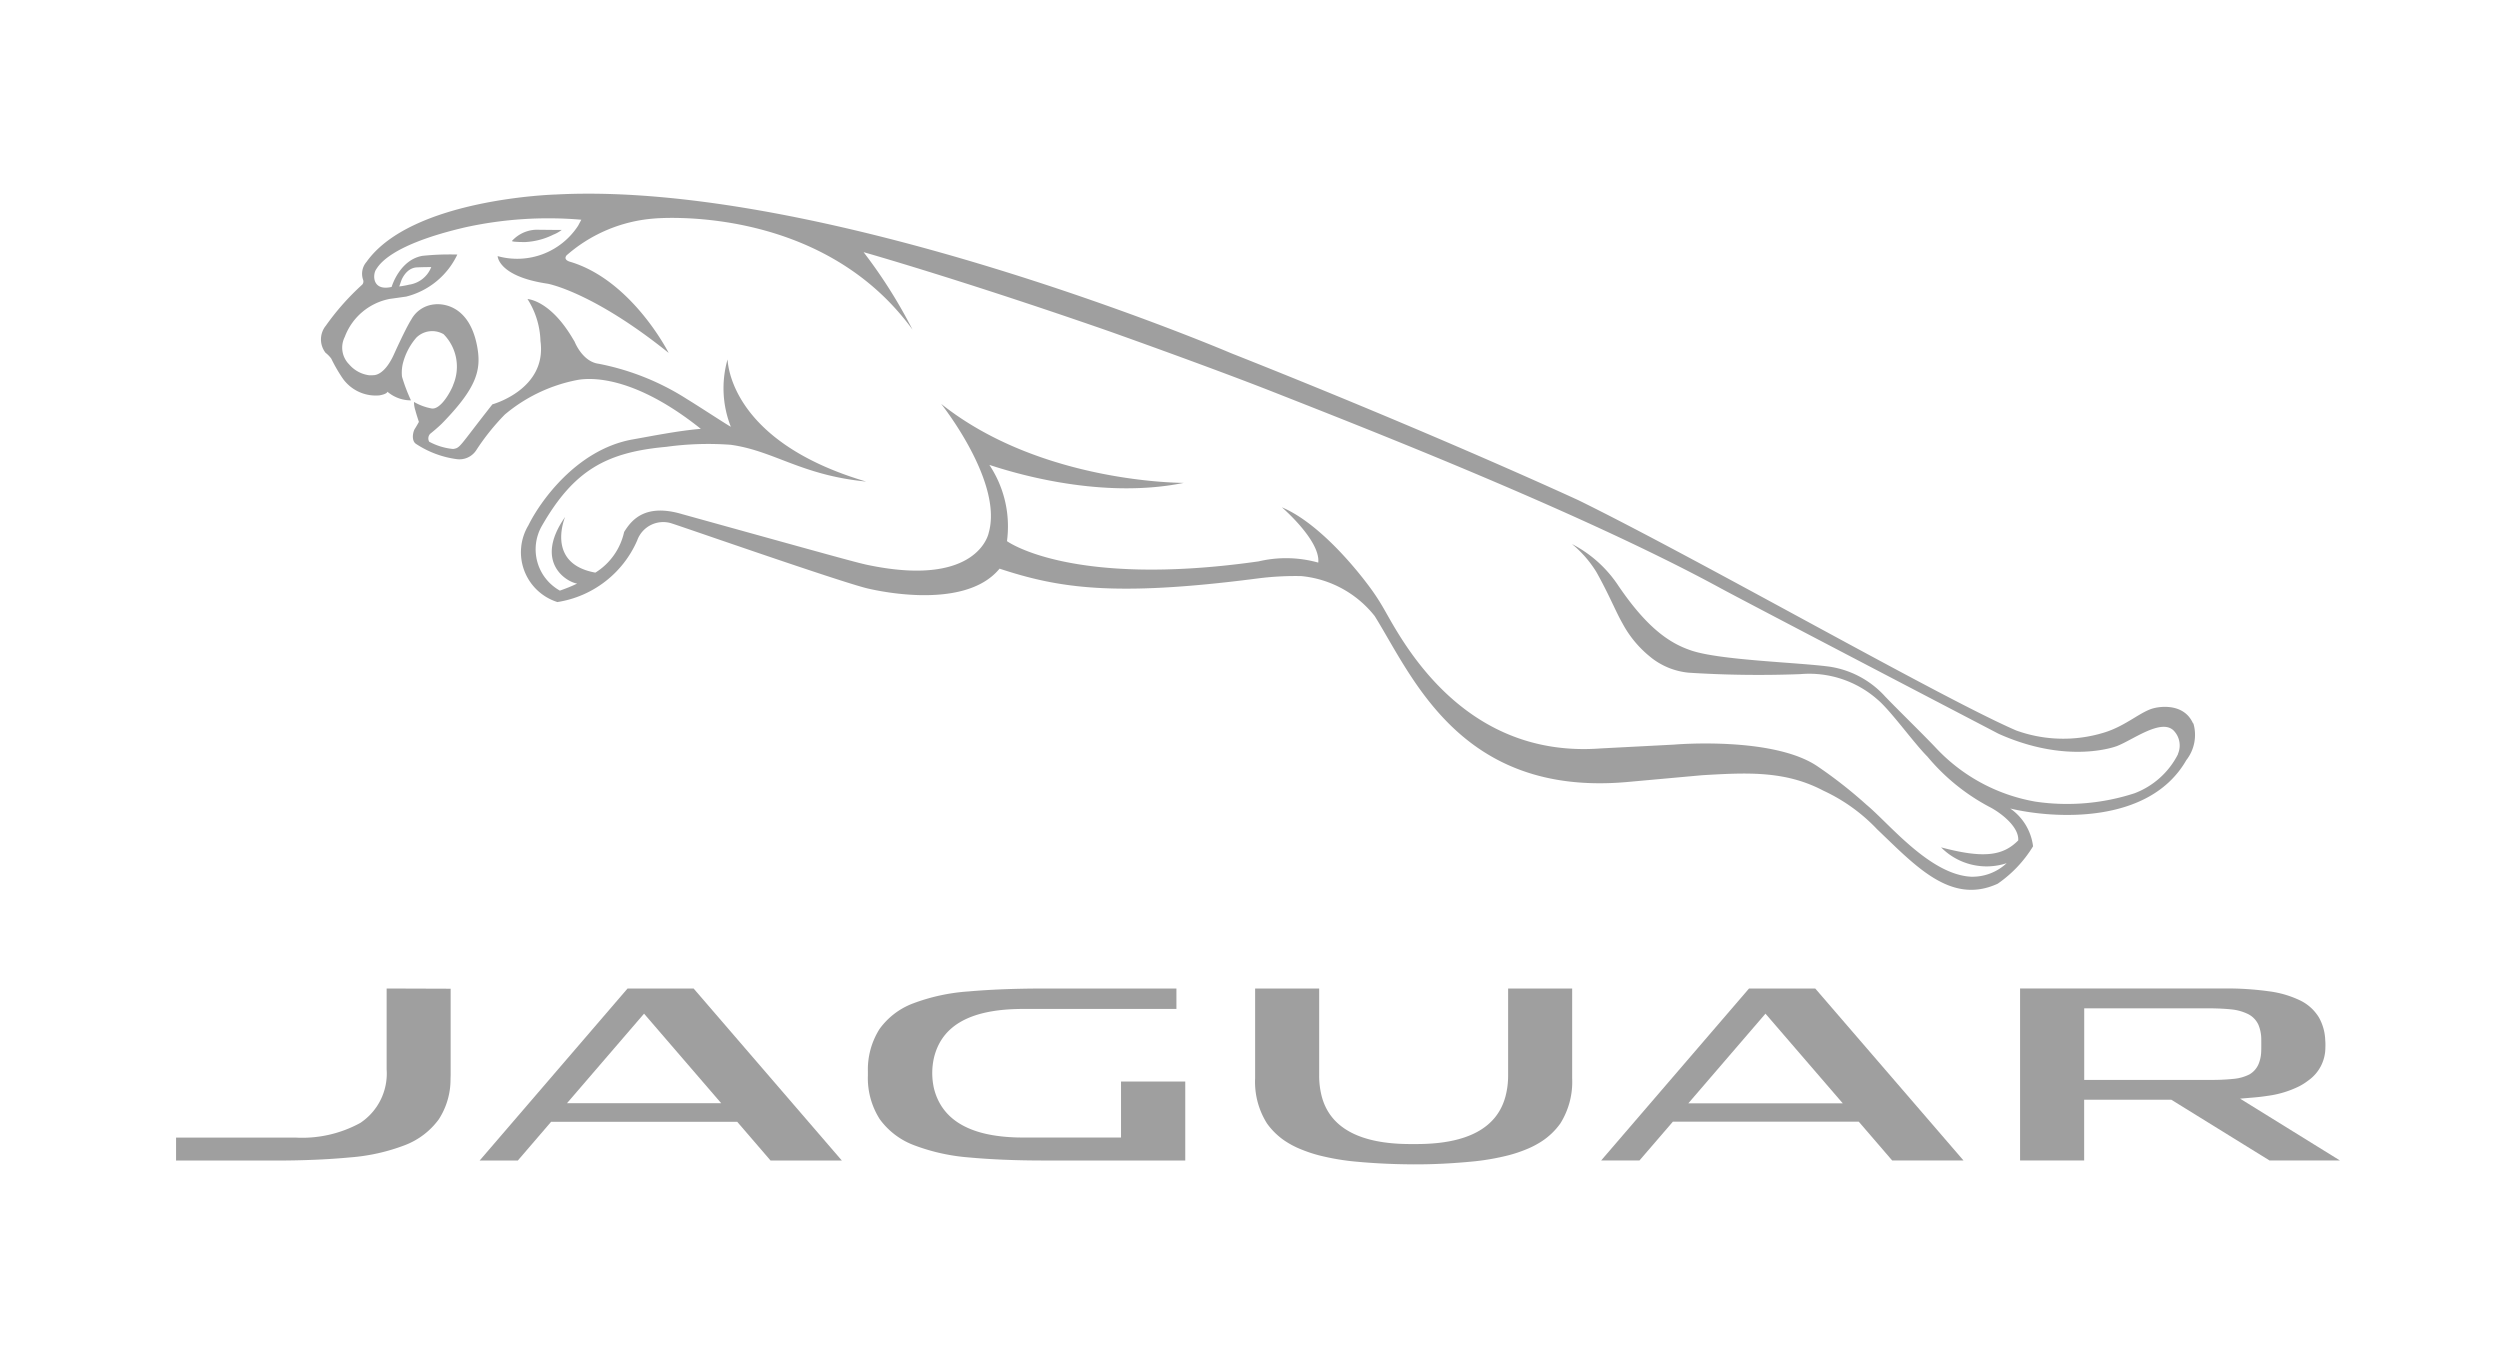 <?xml version="1.0" encoding="UTF-8"?> <svg xmlns="http://www.w3.org/2000/svg" xmlns:xlink="http://www.w3.org/1999/xlink" width="142" height="77" viewBox="0 0 142 77"><defs><clipPath id="clip-path"><rect id="Rechteck_145" data-name="Rechteck 145" width="122.908" height="55.137" fill="none"></rect></clipPath></defs><g id="logo-jaguar" transform="translate(-890 -2361)"><g id="Gruppe_101" data-name="Gruppe 101" transform="translate(900 2372)" opacity="0.4"><g id="Gruppe_100" data-name="Gruppe 100" clip-path="url(#clip-path)"><path id="Pfad_418" data-name="Pfad 418" d="M4225.839,1817.881h.06q.612.01,1.072.057a2.789,2.789,0,0,1,.974.266,1.268,1.268,0,0,1,.594.614,2.158,2.158,0,0,1,.161.843c0,.02.007.495-.007.729a1.977,1.977,0,0,1-.154.673,1.226,1.226,0,0,1-.511.57,2.48,2.48,0,0,1-.907.254,11.935,11.935,0,0,1-1.289.059h-7.188v-4.065Zm1.657,5.129.715-.06c.293-.024.582-.057.858-.1a5.724,5.724,0,0,0,1.8-.549,3.455,3.455,0,0,0,.491-.314,2.283,2.283,0,0,0,.981-1.873,3.219,3.219,0,0,0-.008-.434,2.815,2.815,0,0,0-.363-1.29,2.553,2.553,0,0,0-1.069-.962,5.78,5.78,0,0,0-1.766-.515,17.256,17.256,0,0,0-2.535-.161H4215v9.769h3.64v-3.448h4.952l5.575,3.448h4l-5.672-3.512" transform="translate(-4110.26 -1771.607)" fill="#101010"></path><path id="Pfad_419" data-name="Pfad 419" d="M11.961,1816.756v4.6a3.362,3.362,0,0,1-1.5,3.037,6.871,6.871,0,0,1-3.692.83H0v1.306H5.623c1.567,0,3-.06,4.254-.179a11.041,11.041,0,0,0,3.131-.7,4.266,4.266,0,0,0,1.918-1.468,4.163,4.163,0,0,0,.664-2.256c0-.081.007-.189.007-.3v-4.858Z" transform="translate(0 -1771.609)" fill="#101010"></path><path id="Pfad_420" data-name="Pfad 420" d="M1595.333,1822.041v3.18h-5.556c-2.916,0-4.6-.935-5.066-2.779a3.944,3.944,0,0,1,0-1.764c.453-1.853,2.112-2.761,5.069-2.761h8.7v-1.16h-7.56c-1.586,0-3.024.057-4.273.167a11.014,11.014,0,0,0-3.131.681,4.146,4.146,0,0,0-1.9,1.452,4.3,4.3,0,0,0-.661,2.407c0,.026,0,.052,0,.079,0,.049,0,.1,0,.149a4.341,4.341,0,0,0,.673,2.485,4.249,4.249,0,0,0,1.917,1.468,11.214,11.214,0,0,0,3.131.705c1.253.116,2.683.176,4.252.176h8.054v-4.485Z" transform="translate(-1541.659 -1771.609)" fill="#101010"></path><path id="Pfad_421" data-name="Pfad 421" d="M703.169,1818.185l4.38,5.084h-8.755Zm2.815-1.429h-3.752l-8.4,9.77H696l1.891-2.2h10.569l1.894,2.2h4.048Z" transform="translate(-676.587 -1771.609)" fill="#101010"></path><path id="Pfad_422" data-name="Pfad 422" d="M3270.84,1823.317h-8.774l4.383-5.094Zm-5.326-6.522-8.4,9.768h2.177l1.9-2.206h10.556l1.9,2.206h4.051l-8.421-9.768Z" transform="translate(-3176.17 -1771.647)" fill="#101010"></path><path id="Pfad_423" data-name="Pfad 423" d="M2480.785,1816.756v4.948a4.587,4.587,0,0,1-.146,1.166c-.471,1.8-2.157,2.718-5.039,2.721h-.364c-2.9,0-4.6-.935-5.052-2.765a4.692,4.692,0,0,1-.131-1.122v-4.948h-3.638v5.1a4.421,4.421,0,0,0,.674,2.565,3.991,3.991,0,0,0,1.061,1.019,5.008,5.008,0,0,0,.857.445,7.972,7.972,0,0,0,1.028.345,13.443,13.443,0,0,0,2.1.359c.977.093,2.082.151,3.281.156s2.307-.063,3.282-.156a13.472,13.472,0,0,0,2.1-.358,7.768,7.768,0,0,0,1.034-.346,5.083,5.083,0,0,0,.856-.445,3.963,3.963,0,0,0,1.064-1.019,4.447,4.447,0,0,0,.671-2.565v-5.1Z" transform="translate(-2405.124 -1771.609)" fill="#101010"></path><path id="Pfad_424" data-name="Pfad 424" d="M335.373,5.264s.086-.248.107-.308.261-.7.846-.766c0,0,.338-.02.862-.02a1.593,1.593,0,0,1-1.261,1,4.641,4.641,0,0,1-.553.1M436.406,31.832a4.585,4.585,0,0,1-2.473,2.226,12.383,12.383,0,0,1-5.6.479,10.106,10.106,0,0,1-5.721-3.1c-.842-.88-1.877-1.879-2.833-2.865a5.321,5.321,0,0,0-3.178-1.707c-1.792-.242-6.17-.361-7.817-.907-1.1-.366-2.428-1.112-4.194-3.728a7.01,7.01,0,0,0-2.609-2.329,6.371,6.371,0,0,1,1.389,1.594c.725,1.293,1.091,2.233,1.485,2.921a6.174,6.174,0,0,0,1.514,1.846,4.045,4.045,0,0,0,2.267.949,62.555,62.555,0,0,0,6.312.08,5.867,5.867,0,0,1,4.389,1.445c.753.633,2.043,2.446,2.835,3.24a11.7,11.7,0,0,0,3.5,2.845c.649.328,1.712,1.136,1.656,1.915-.838.841-1.882,1.062-4.383.393a3.637,3.637,0,0,0,3.725.9,2.844,2.844,0,0,1-2.029.768c-2.344-.129-4.641-3.018-5.928-4.084a25.811,25.811,0,0,0-2.754-2.164c-2.525-1.749-8.188-1.255-8.188-1.255l-4.156.216c-8.1.612-11.495-6.559-12.391-8.055a12.239,12.239,0,0,0-.861-1.279c-.414-.551-2.625-3.42-4.86-4.362,0,0,2.2,1.89,2.067,3.142a6.782,6.782,0,0,0-3.388-.07c-10.664,1.519-14.293-1.149-14.293-1.149a6.3,6.3,0,0,0-1-4.33c.823.261,6.066,2.032,11.045,1.02,0,0-8.1.044-13.784-4.488,0,0,3.534,4.43,2.7,7.332,0,0-.579,3.09-6.742,1.845-.659-.13-1.433-.35-10.657-2.909-2.169-.649-2.917.387-3.308,1.009a3.634,3.634,0,0,1-1.633,2.309c-2.854-.514-1.717-3.164-1.717-3.164-1.8,2.57.085,3.7.681,3.786-.357.173-.694.3-.98.4a2.685,2.685,0,0,1-1.029-3.666c1.819-3.174,3.67-4.192,7.066-4.5a17.428,17.428,0,0,1,3.665-.117c2.463.339,4.006,1.73,7.695,2.089-7.828-2.306-7.846-6.841-7.874-6.926,0,0,0-.009,0-.009a5.964,5.964,0,0,0,.187,3.821c-.108-.038-1.82-1.163-2.472-1.559A14.4,14.4,0,0,0,346.7,9.662c-.932-.118-1.366-1.251-1.366-1.251-.033-.058-.066-.111-.1-.166-1.3-2.214-2.579-2.259-2.579-2.259a4.664,4.664,0,0,1,.736,2.381c.384,2.753-2.73,3.6-2.73,3.6-1.909,2.422-1.809,2.472-2.233,2.535a3.574,3.574,0,0,1-1.358-.414.382.382,0,0,1,.063-.453c.358-.283.65-.566.65-.566,2.018-2.064,2.26-3.071,2.01-4.409-.51-2.683-2.428-2.371-2.428-2.371a1.663,1.663,0,0,0-1.309.859c-.32.494-1,2.008-1,2.008-.416.9-.842,1.106-1.061,1.146a2.035,2.035,0,0,1-.333.013,1.8,1.8,0,0,1-1.141-.622c-.031-.031-.06-.063-.081-.088a1.346,1.346,0,0,1-.164-1.468,3.414,3.414,0,0,1,2.563-2.161c.217-.028.931-.131.931-.131a4.4,4.4,0,0,0,2.9-2.387,15.126,15.126,0,0,0-1.98.073c-1.308.229-1.753,1.77-1.753,1.767-1.109.253-1.079-.7-.884-.989.173-.268.825-1.41,5.078-2.4a22.027,22.027,0,0,1,6.581-.429l-.184.344a4.128,4.128,0,0,1-4.569,1.723s.024,1.154,2.843,1.568c0,0,2.549.455,6.871,3.93,0,0-2.067-4.107-5.576-5.17,0,0-.438-.094-.224-.37a8.52,8.52,0,0,1,4.955-2.091s9.45-.911,14.695,6.309a28.323,28.323,0,0,0-2.778-4.4s5.485,1.55,13.922,4.484c0,0,5.757,2.042,9.442,3.494,4.972,1.96,17.407,6.8,25.339,11.123,1.415.769,15.762,8.253,15.762,8.253,3.972,1.783,6.722.7,6.722.7.893-.339,2.516-1.586,3.224-.881a1.212,1.212,0,0,1,.24,1.337m.862-1.744c-.58-1.295-2.184-.874-2.184-.874-.757.158-1.622,1.027-2.906,1.406a7.868,7.868,0,0,1-4.96-.132c-4.245-1.836-17.894-9.65-24.836-13.065,0,0-8.064-3.734-19.767-8.368,0,0-22.989-9.813-38.338-9.008,0,0-8.181.217-10.755,3.826a1.03,1.03,0,0,0-.189,1.035.275.275,0,0,1-.055.257A14.291,14.291,0,0,0,331.2,7.5a1.236,1.236,0,0,0-.015,1.539,1.689,1.689,0,0,1,.324.331,8.909,8.909,0,0,0,.633,1.1,2.3,2.3,0,0,0,2.1.988c.454-.079.457-.208.457-.208a2.059,2.059,0,0,0,1.338.491,9.566,9.566,0,0,1-.51-1.344,2.224,2.224,0,0,1,.069-.829,3.6,3.6,0,0,1,.745-1.39,1.284,1.284,0,0,1,1.55-.194,2.63,2.63,0,0,1,.546,2.867c-.021.114-.518,1.176-1.051,1.337a.533.533,0,0,1-.152.017,3.085,3.085,0,0,1-1.027-.375,1.575,1.575,0,0,0,.079.482c.059.222.138.464.2.653,0,0-.129.232-.214.367-.112.145-.237.673.039.873a5.51,5.51,0,0,0,2.329.875,1.141,1.141,0,0,0,1.089-.485,13.083,13.083,0,0,1,1.633-2.044A9.038,9.038,0,0,1,345.4,10.6c.156-.02,2.728-.736,7.1,2.759-1.248.1-2.735.4-3.869.6-3.239.578-5.317,3.633-5.922,4.875a2.968,2.968,0,0,0,1.644,4.363,5.941,5.941,0,0,0,4.533-3.5,1.568,1.568,0,0,1,1.963-.966c.933.3,9.171,3.181,11.025,3.669,0,0,5.516,1.438,7.593-1.1,3.319,1.09,6.436,1.618,14.6.564a16.8,16.8,0,0,1,2.532-.142,6.039,6.039,0,0,1,4.175,2.268c2.146,3.436,4.87,10.262,14.324,9.43l4.276-.387c2.609-.155,4.732-.257,6.889.878a9.952,9.952,0,0,1,3.05,2.192c2.18,2.074,4.183,4.315,6.849,3.092a7.011,7.011,0,0,0,2.009-2.125,3.067,3.067,0,0,0-1.295-2.146c2.42.576,7.885.947,10-2.748a2.325,2.325,0,0,0,.4-2.091M342.131,2.743l.361.008a4.035,4.035,0,0,0,1.631-.423,2,2,0,0,0,.474-.266c-.393,0-1.024-.01-1.259-.01a1.939,1.939,0,0,0-1.565.633c0,.033.137.047.357.057" transform="translate(-322.693 0)" fill="#101010"></path></g></g><rect id="Rechteck_151" data-name="Rechteck 151" width="142" height="77" transform="translate(890 2361)" fill="none"></rect></g></svg> 